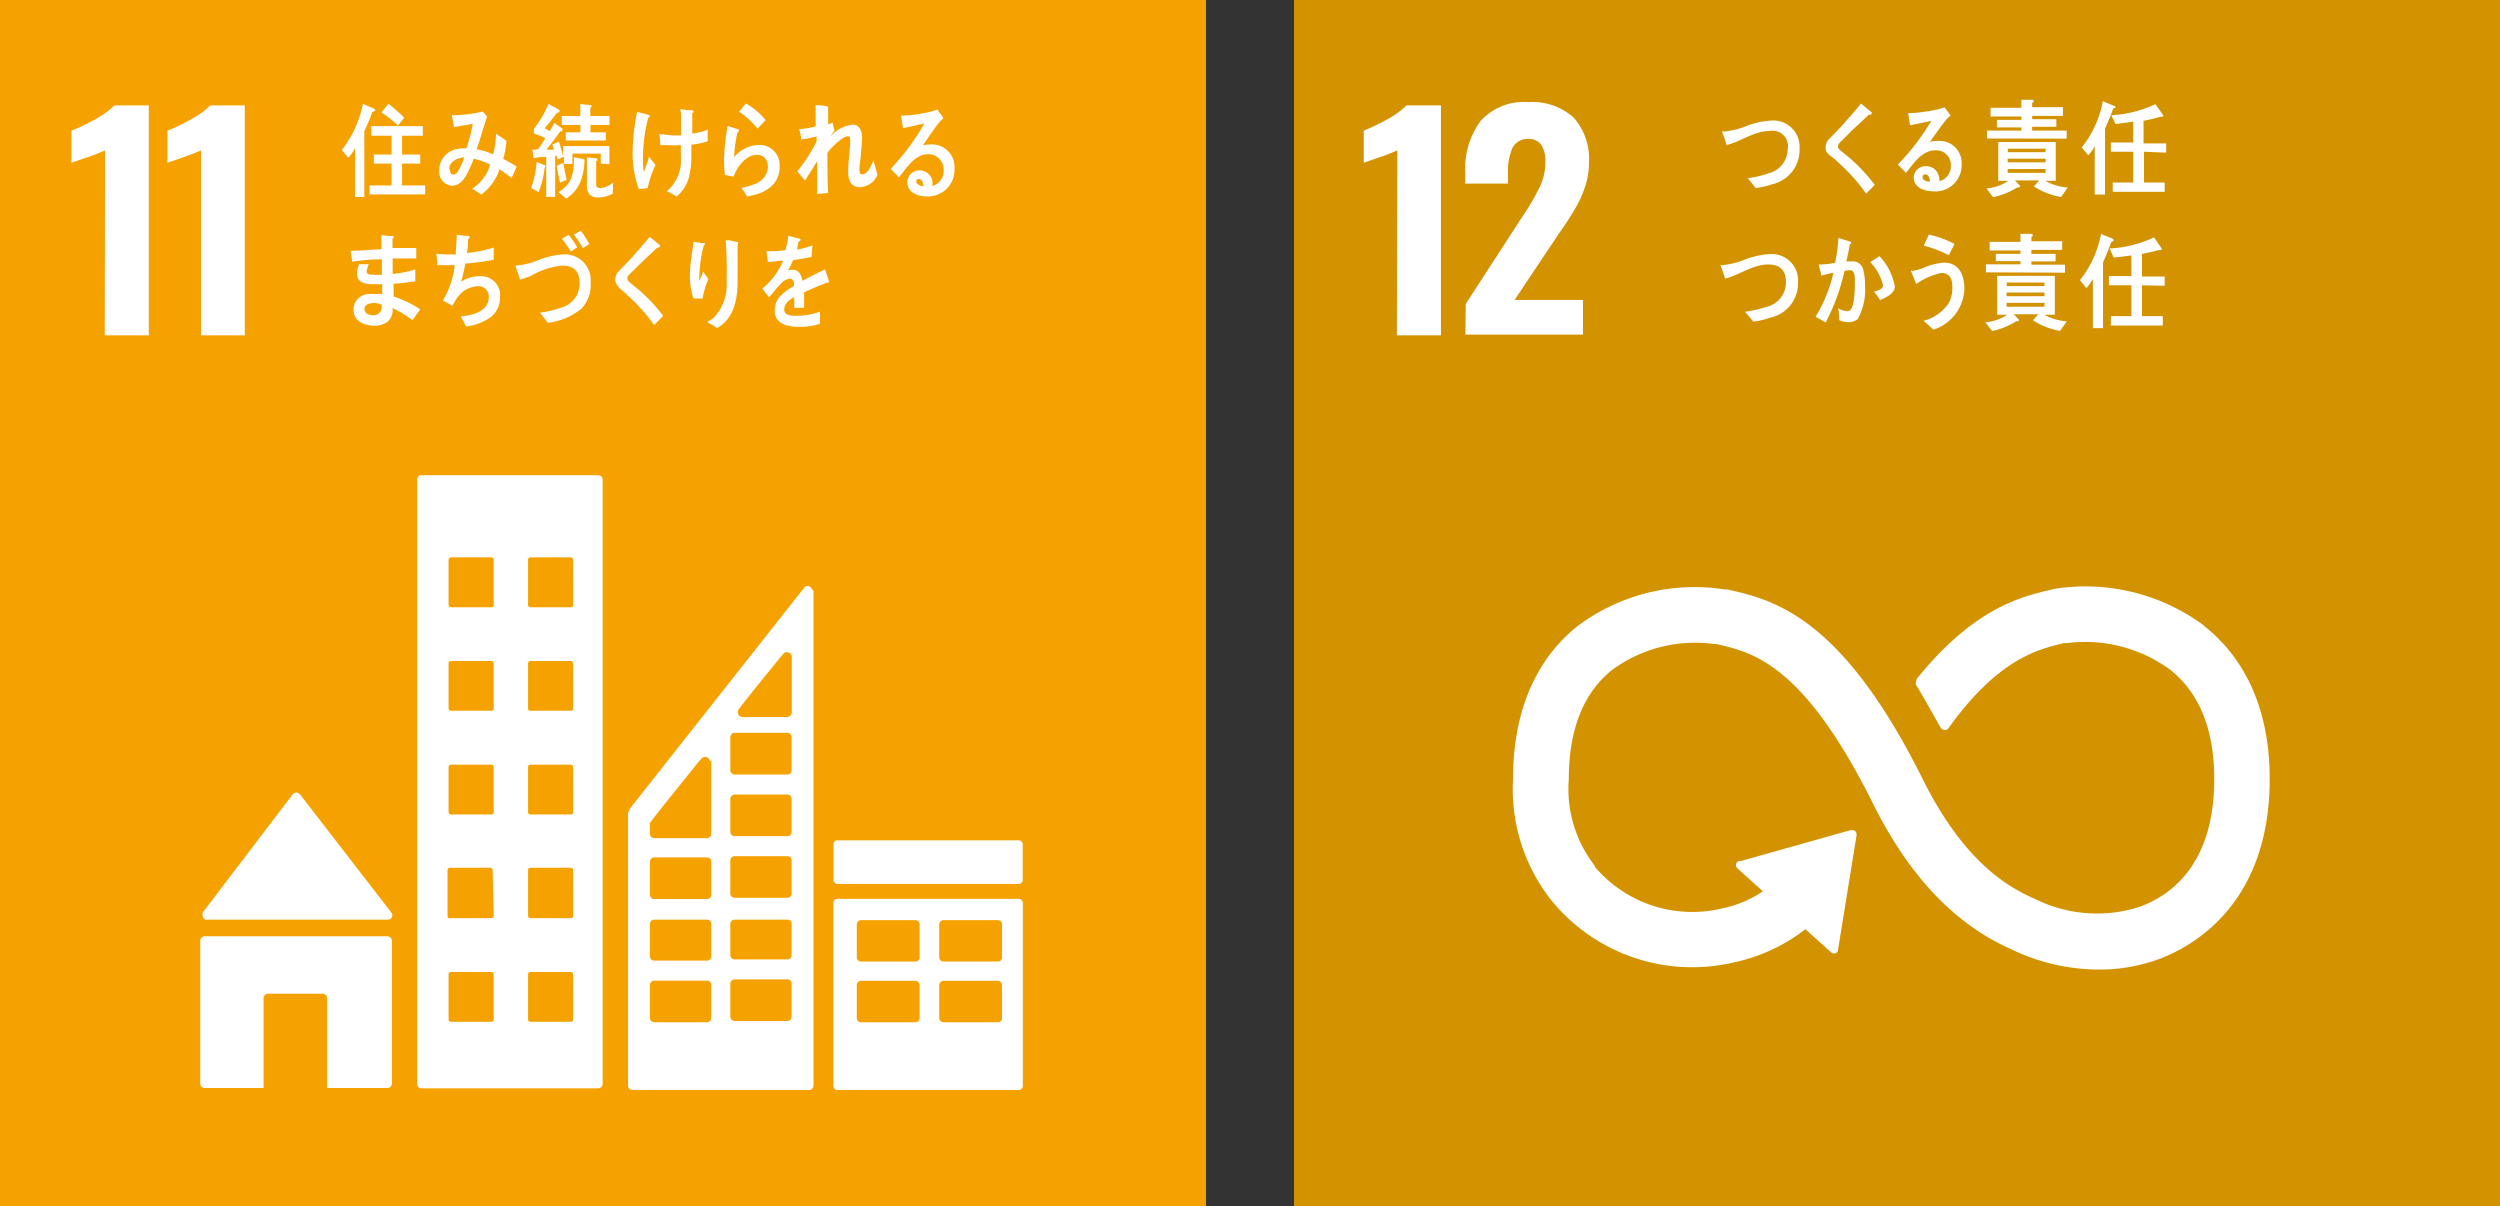 <svg id="レイヤー_1" data-name="レイヤー 1" xmlns="http://www.w3.org/2000/svg" viewBox="0 0 162.29 78.29"><rect x="0" y="0" width="162.29" height="78.29" fill="#333333" stroke="none"/><defs><style>.cls-1{fill:#f5a200;}.cls-2{fill:#fff;}.cls-3{fill:#d39200;}</style></defs><rect class="cls-1" width="78.29" height="78.29"/><path class="cls-2" d="M-992.23,286.28a12.06,12.06,0,0,1-1.18.46c-.51.17-.84.29-1,.35V285a12.5,12.5,0,0,0,1.53-.73,5.55,5.55,0,0,0,1.26-.91h2.23v14.93h-2.86Z" transform="translate(999.05 -276.52)"/><path class="cls-2" d="M-986,286.28c-.14.07-.53.23-1.18.46s-.84.29-1,.35V285a11.79,11.79,0,0,0,1.52-.73,5.43,5.43,0,0,0,1.27-.91h2.23v14.93H-986Z" transform="translate(999.05 -276.52)"/><path class="cls-2" d="M-985.7,336.22h11.83a.29.29,0,0,0,.29-.29.27.27,0,0,0-.08-.19v0l-5.89-7.62-.06-.06a.26.26,0,0,0-.21-.09.32.32,0,0,0-.19.07l0,0-.05.06-5.74,7.54-.09.11a.28.28,0,0,0,0,.16A.29.29,0,0,0-985.7,336.22Z" transform="translate(999.05 -276.52)"/><path class="cls-2" d="M-973.91,337.3h-11.85a.29.29,0,0,0-.29.29v9.27a.29.29,0,0,0,.29.29h3.82v-5.83a.29.29,0,0,1,.29-.29h3.54a.29.29,0,0,1,.29.29v5.83h3.91a.3.3,0,0,0,.3-.29v-9.27A.3.3,0,0,0-973.91,337.3Z" transform="translate(999.05 -276.52)"/><path class="cls-2" d="M-932.93,334.87h-11.74a.27.27,0,0,0-.28.28V347a.27.27,0,0,0,.28.28h11.74a.28.28,0,0,0,.28-.28V335.15a.28.28,0,0,0-.28-.28m-6.42,7.73a.28.28,0,0,1-.29.28h-3.51a.27.27,0,0,1-.28-.28v-2.13a.28.28,0,0,1,.28-.28h3.51a.29.29,0,0,1,.29.28Zm0-3.94a.28.28,0,0,1-.29.28h-3.51a.27.27,0,0,1-.28-.28v-2.13a.28.28,0,0,1,.28-.28h3.51a.29.29,0,0,1,.29.28Zm5.35,3.94a.27.27,0,0,1-.28.28h-3.51a.28.28,0,0,1-.29-.28v-2.13a.29.29,0,0,1,.29-.28h3.51a.28.28,0,0,1,.28.28Zm0-3.94a.27.27,0,0,1-.28.28h-3.51a.28.28,0,0,1-.29-.28v-2.13a.29.29,0,0,1,.29-.28h3.51a.28.28,0,0,1,.28.28Z" transform="translate(999.05 -276.52)"/><path class="cls-2" d="M-960.21,307.37h-11.48a.28.28,0,0,0-.28.28v39.24a.29.29,0,0,0,.28.28h11.48a.29.29,0,0,0,.28-.28V307.65a.28.28,0,0,0-.28-.28M-967,342.7a.15.15,0,0,1-.15.15h-2.63a.15.15,0,0,1-.15-.15v-2.93a.15.15,0,0,1,.15-.15h2.63a.15.15,0,0,1,.15.15Zm0-6.73a.15.15,0,0,1-.15.15h-2.63A.15.15,0,0,1-970,336V333a.15.15,0,0,1,.15-.15h2.63a.15.15,0,0,1,.15.15Zm0-6.73a.15.15,0,0,1-.15.15h-2.63a.15.15,0,0,1-.15-.15v-2.93a.15.15,0,0,1,.15-.15h2.63a.15.15,0,0,1,.15.15Zm0-6.73a.15.15,0,0,1-.15.15h-2.63a.15.15,0,0,1-.15-.15v-2.93a.15.15,0,0,1,.15-.15h2.63a.15.15,0,0,1,.15.15Zm0-6.72a.15.15,0,0,1-.15.15h-2.63a.15.15,0,0,1-.15-.15v-2.93a.16.16,0,0,1,.15-.16h2.63a.16.16,0,0,1,.15.16Zm5.16,26.91a.15.15,0,0,1-.15.15h-2.63a.15.15,0,0,1-.15-.15v-2.93a.15.15,0,0,1,.15-.15H-962a.15.15,0,0,1,.15.15Zm0-6.73a.15.15,0,0,1-.15.15h-2.63a.15.15,0,0,1-.15-.15V333a.15.15,0,0,1,.15-.15H-962a.15.15,0,0,1,.15.15Zm0-6.73a.15.15,0,0,1-.15.15h-2.63a.14.14,0,0,1-.15-.15v-2.93a.15.15,0,0,1,.15-.15H-962a.15.15,0,0,1,.15.15Zm0-6.73a.15.15,0,0,1-.15.15h-2.63a.14.14,0,0,1-.15-.15v-2.93a.15.15,0,0,1,.15-.15H-962a.15.15,0,0,1,.15.15Zm0-6.72a.15.15,0,0,1-.15.15h-2.63a.15.15,0,0,1-.15-.15v-2.93a.15.15,0,0,1,.15-.16H-962a.16.16,0,0,1,.15.16Z" transform="translate(999.05 -276.52)"/><rect class="cls-2" x="54.11" y="54.55" width="12.28" height="2.83" rx="0.24"/><path class="cls-2" d="M-946.34,314.78a.3.3,0,0,0-.29-.22.3.3,0,0,0-.16.05l0,0-.1.12-11.29,14.31,0,.07a.37.37,0,0,0-.1.23h0V347a.29.29,0,0,0,.29.28h11.47a.29.29,0,0,0,.28-.28V314.89A.2.2,0,0,0-946.34,314.78Zm-4.75,7.77.08-.1c.77-1,2.07-2.59,2.71-3.37l.08-.1a.33.33,0,0,1,.25-.12.32.32,0,0,1,.32.26v3.62a.33.33,0,0,1-.32.33h-2.87a.32.32,0,0,1-.31-.33A.31.31,0,0,1-951.09,322.55Zm-1.79,20.05a.28.28,0,0,1-.28.28h-3.42a.29.29,0,0,1-.28-.28v-2.14a.28.28,0,0,1,.28-.28h3.42a.27.27,0,0,1,.28.28Zm0-4a.27.27,0,0,1-.28.28h-3.42a.28.28,0,0,1-.28-.28V336.5a.28.28,0,0,1,.28-.28h3.42a.27.27,0,0,1,.28.28Zm0-4a.27.27,0,0,1-.28.28h-3.42a.28.28,0,0,1-.28-.28v-2.14a.28.28,0,0,1,.28-.28h3.42a.27.27,0,0,1,.28.28Zm0-8.67v4.72a.28.28,0,0,1-.28.28h-3.42a.28.28,0,0,1-.28-.28v-.6a.36.36,0,0,1,0-.1l0,0a.05.05,0,0,1,0,0l0,0c.44-.62,2.42-3.05,3.24-4.07l.09-.1a.33.33,0,0,1,.25-.12.31.31,0,0,1,.31.26Zm5.22,16.59a.28.28,0,0,1-.28.28h-3.42a.29.29,0,0,1-.28-.28v-2.14a.28.28,0,0,1,.28-.28h3.42a.27.27,0,0,1,.28.28Zm0-4a.27.27,0,0,1-.28.28h-3.42a.28.28,0,0,1-.28-.28V336.5a.28.28,0,0,1,.28-.28h3.42a.27.27,0,0,1,.28.28Zm0-4a.27.27,0,0,1-.28.28h-3.42a.28.28,0,0,1-.28-.28v-2.14a.28.28,0,0,1,.28-.28h3.42a.27.27,0,0,1,.28.28Zm0-4a.27.27,0,0,1-.28.28h-3.42a.28.28,0,0,1-.28-.28v-2.14a.29.29,0,0,1,.28-.28h3.42a.28.28,0,0,1,.28.28Zm0-4a.28.28,0,0,1-.28.28h-3.42a.29.29,0,0,1-.28-.28v-2.15a.29.29,0,0,1,.28-.28h3.42a.28.28,0,0,1,.28.28Z" transform="translate(999.05 -276.52)"/><path class="cls-2" d="M-974.88,283.79c-.15.43-.33.84-.52,1.25v4.27H-976v-3.17a3,3,0,0,1-.44.62l-.42-.5a7.16,7.16,0,0,0,1.37-3l.74.32a.09.09,0,0,1,.06.08C-974.73,283.75-974.84,283.79-974.88,283.79Zm-.18,5.35v-.58h1.43v-1.42h-1.15v-.59h1.15v-1.22h-1.32v-.62h3.35v.62h-1.35v1.22h1.18v.59h-1.18v1.42h1.5v.58Zm1.84-4.47a6.66,6.66,0,0,0-1.07-.85l.46-.56c.19.14.38.31.56.47a4.78,4.78,0,0,1,.46.44Z" transform="translate(999.05 -276.52)"/><path class="cls-2" d="M-965.84,288.07c-.25-.19-.51-.39-.78-.56a3.41,3.41,0,0,1-1.18,1.64l-.6-.38a2.79,2.79,0,0,0,1.17-1.56,4.58,4.58,0,0,0-1.07-.39,5,5,0,0,1-.28.67c-.24.54-.56,1.09-1.14,1.09a.91.91,0,0,1-.82-1,1.42,1.42,0,0,1,1.06-1.37,2.76,2.76,0,0,1,.7-.06,10,10,0,0,0,.42-1.59l-1.22.21-.14-.77h.07a8.73,8.73,0,0,0,1.94-.24,3.92,3.92,0,0,0,.28.31c-.12.4-.26.81-.38,1.22s-.19.61-.3.92a4.42,4.42,0,0,1,1.07.33,5.49,5.49,0,0,0,.19-1.34c.23.16.46.3.68.47a6.52,6.52,0,0,1-.21,1.17,8.37,8.37,0,0,1,.87.49Q-965.66,287.7-965.84,288.07Zm-4-.54c0,.17.06.32.21.32a.3.3,0,0,0,.25-.12,3.46,3.46,0,0,0,.46-1C-969.37,286.78-969.89,287-969.89,287.53Z" transform="translate(999.05 -276.52)"/><path class="cls-2" d="M-963.69,287.42a6.81,6.81,0,0,1-.39,1.57l-.49-.26a7,7,0,0,0,.36-1.7l.56.23a.08.08,0,0,1,0,.06A.1.1,0,0,1-963.69,287.42Zm3.64-.28v-.65h-1.84v.67h-.55v-.47l-.41.18-.06-.23-.1,0v2.66h-.58v-2.59c-.27,0-.55,0-.82.09l-.08-.57a1.35,1.35,0,0,0,.28,0,.23.23,0,0,0,.15-.11c.15-.2.28-.42.41-.63a6.07,6.07,0,0,0-.74-.31v-.3a7.19,7.19,0,0,0,.95-1.61l.6.33s.12.06.12.13-.11.12-.17.11c-.26.34-.52.68-.8,1l.32.19c.11-.17.21-.35.31-.53l.52.37a.11.11,0,0,1,0,.09c0,.1-.08.09-.14.09-.3.4-.58.81-.9,1.18a2.7,2.7,0,0,0,.49,0,3.19,3.19,0,0,0-.11-.33l.44-.18c.1.31.18.63.27.94V286h3v1.18Zm-2.65,1.24c-.08-.36-.15-.73-.21-1.1l.42-.19c.07.37.14.75.23,1.11Zm1.59-1.37a4.36,4.36,0,0,1-.18,1.09,2.36,2.36,0,0,1-1,1.31l-.5-.41c.86-.54,1-1.19,1-2.27l.6.11s.08,0,.08.08S-961.08,287-961.11,287Zm.39-2.38v.48h1v.53h-2.6v-.53h.95v-.48h-1.21v-.58h1.2v-.77l.65.06a.08.08,0,0,1,.08.08.12.12,0,0,1-.08.1v.53h1.25v.58Zm1.45,4.46a2,2,0,0,1-1,.25c-.41,0-.68-.24-.68-.75v-1.86l.59.07s.09,0,.09.07,0,.08-.08.09v1.36c0,.33,0,.41.32.41a1.55,1.55,0,0,0,.78-.36Z" transform="translate(999.05 -276.52)"/><path class="cls-2" d="M-957,288.73l-.58.07a6.69,6.69,0,0,1-.4-2.48,13.54,13.54,0,0,1,.29-2.54l.52.14a.88.88,0,0,1,.23.07s.07,0,.07.07-.06.09-.1.1a10.55,10.55,0,0,0-.34,2.69,4,4,0,0,0,.06.84c.12-.32.23-.65.34-1a5.43,5.43,0,0,0,.42.53A6,6,0,0,0-957,288.73Zm2.83-2.82c0,.29,0,.59,0,.88a4.9,4.9,0,0,1-.12,1.08,2.46,2.46,0,0,1-.84,1.41,5.58,5.58,0,0,0-.63-.35,2.6,2.6,0,0,0,.91-2.19c0-.27,0-.53,0-.8a9.07,9.07,0,0,1-1,0h-.33l-.06-.71c.25,0,.5.06.75.07a4.7,4.7,0,0,0,.65,0c0-.37,0-.73,0-1.1,0-.19,0-.4-.05-.6l.55.08a.93.93,0,0,1,.23,0s.08,0,.08.08a.12.12,0,0,1-.08.1c0,.44,0,.88,0,1.33a3.69,3.69,0,0,0,1-.25c0,.25,0,.51,0,.75A4.86,4.86,0,0,1-954.13,285.91Z" transform="translate(999.05 -276.52)"/><path class="cls-2" d="M-950.2,289.2l-.35.08-.36-.57s0,0,0,0a3.37,3.37,0,0,0,.86-.25,1.23,1.23,0,0,0,.85-1.08c0-.52-.27-.8-.71-.81-.67,0-1.28.72-1.51,1.41-.18,0-.38-.08-.57-.1a8.89,8.89,0,0,1-.06-1,13.22,13.22,0,0,1,.24-2.18l.66.21a.07.07,0,0,1,.07.08.12.12,0,0,1-.09.1,8.29,8.29,0,0,0-.22,1.63,2.13,2.13,0,0,1,1.67-.79,1.3,1.3,0,0,1,1.28,1.39C-948.43,288.48-949.31,289-950.2,289.2Zm.33-4.33a5.65,5.65,0,0,0-1.2-1.1c.15-.18.29-.36.44-.53a4.24,4.24,0,0,1,1.28,1.08C-949.53,284.5-949.7,284.69-949.87,284.87Z" transform="translate(999.05 -276.52)"/><path class="cls-2" d="M-943.24,288.67c-.52,0-.75-.39-.75-1s.09-1.19.13-1.79a2.35,2.35,0,0,0,0-.27c0-.12,0-.24-.16-.24-.33,0-1.13.77-1.32,1.09,0,.85,0,1.73.05,2.58l-.71.08c0-.71,0-1.42,0-2.14-.26.43-.53.84-.78,1.26-.18-.19-.34-.4-.51-.6a10.54,10.54,0,0,0,1.25-1.94v-.32c-.32.06-.63.15-1,.2,0-.23-.08-.46-.13-.68a5.55,5.55,0,0,0,1.07-.17c0-.47,0-.93,0-1.39a5.43,5.43,0,0,1,.73.08s.08,0,.08.1,0,.07,0,.07c0,.33,0,.65,0,1l.3-.11c0,.17.08.35.12.52a3.3,3.3,0,0,0-.29.41v0a2.22,2.22,0,0,1,1.47-.8c.38,0,.6.37.6.79a8.72,8.72,0,0,1-.07,1c0,.36-.09.72-.1,1.08v0c0,.15,0,.36.18.36.36,0,.59-.58.73-.9.09.31.18.62.26.93A1.27,1.27,0,0,1-943.24,288.67Z" transform="translate(999.05 -276.52)"/><path class="cls-2" d="M-938.91,289.27c-.47,0-1.24-.2-1.24-.93a.78.78,0,0,1,.82-.76.87.87,0,0,1,.8.63,1.58,1.58,0,0,1,0,.38,1,1,0,0,0,.74-1,1,1,0,0,0-1-1.06c-.86,0-1.36.83-1.91,1.51-.17-.19-.35-.37-.53-.56a14.66,14.66,0,0,0,2.18-2.94l-1.38.3-.13-.82h.19a6.31,6.31,0,0,0,.76-.07,9.26,9.26,0,0,0,1.05-.2l.36-.12.4.56-.17.15a5.45,5.45,0,0,0-.37.47c-.28.38-.54.77-.8,1.15a1.88,1.88,0,0,1,.53-.06,1.45,1.45,0,0,1,1.52,1.56A1.72,1.72,0,0,1-938.91,289.27Zm-.49-1.13c-.11,0-.17.05-.17.19s.32.29.47.29C-939.13,288.42-939.18,288.14-939.4,288.14Z" transform="translate(999.05 -276.52)"/><path class="cls-2" d="M-972.27,297.3a7.46,7.46,0,0,0-1.3-.78,1,1,0,0,1-.32.89,1.55,1.55,0,0,1-.79.26c-.57,0-1.43-.2-1.42-1.06a1,1,0,0,1,1-1,3.53,3.53,0,0,1,.46,0,2.71,2.71,0,0,1,.4,0c0-.22,0-.43,0-.64h-.58c-.44,0-1.07-.05-1.06-.74a1.5,1.5,0,0,1,.15-.56l.62,0a1.88,1.88,0,0,0-.14.46c0,.22.24.22.37.22a3.2,3.2,0,0,0,.62,0c0-.33,0-.66,0-1a14.1,14.1,0,0,0-1.94.16c0-.24-.06-.48-.09-.71.68,0,1.35-.08,2-.1,0-.21,0-.42,0-.63v-.29l.48.06.26,0s.06,0,.06.07a.12.12,0,0,1-.08.1c0,.21,0,.41,0,.61.51,0,1,0,1.54,0v.68c-.51,0-1,0-1.53,0,0,.33,0,.65,0,1a7,7,0,0,0,1.47-.29l0,.77c-.47.07-.94.13-1.41.16,0,.28,0,.56,0,.83a7,7,0,0,1,1.73.83Zm-2-1a1.17,1.17,0,0,0-.51-.11c-.21,0-.61.07-.61.39s.37.41.58.41.53-.14.54-.55Z" transform="translate(999.05 -276.52)"/><path class="cls-2" d="M-967.15,297.07a3.24,3.24,0,0,1-1.64.64c-.12-.21-.22-.44-.35-.65.64-.06,1.82-.27,1.82-1.26a.68.68,0,0,0-.75-.7,1.79,1.79,0,0,0-1,.41,2.66,2.66,0,0,0-.6.86l-.63-.34a5.6,5.6,0,0,0,.77-2.3l-.67,0h-.46c0-.25-.05-.49-.06-.74a7.89,7.89,0,0,0,.84.05h.42c0-.43.06-.85.06-1.28l.52.07.23,0s.08,0,.08.1a.15.15,0,0,1-.1.13c0,.3,0,.59-.08.88a8.1,8.1,0,0,0,1.75-.35v.79a16.44,16.44,0,0,1-1.85.25,8.06,8.06,0,0,1-.27,1.18,2.19,2.19,0,0,1,1.25-.36,1.23,1.23,0,0,1,1.28,1.35A1.61,1.61,0,0,1-967.15,297.07Z" transform="translate(999.05 -276.52)"/><path class="cls-2" d="M-961.29,296.54a4.11,4.11,0,0,1-2.2.93c-.17-.22-.34-.45-.51-.65a6.83,6.83,0,0,0,1.32-.31,1.64,1.64,0,0,0,1.26-1.57c0-.89-.46-1.18-1.14-1.18a5.15,5.15,0,0,0-2,.65,4.07,4.07,0,0,1-.74.26c0-.09-.28-.85-.28-.87s.07-.05.1-.05a4.44,4.44,0,0,0,1.41-.36,5.16,5.16,0,0,1,1.68-.36,1.68,1.68,0,0,1,1.68,1.84A2.22,2.22,0,0,1-961.29,296.54Zm-.7-3.7a10,10,0,0,0-.58-.82l.43-.25a4.66,4.66,0,0,1,.56.81Zm.78-.21a6.75,6.75,0,0,0-.59-.88l.45-.25a5.47,5.47,0,0,1,.55.86Z" transform="translate(999.05 -276.52)"/><path class="cls-2" d="M-956.59,297.62a11,11,0,0,0-1.69-1.9,6.42,6.42,0,0,0-.48-.43A1.32,1.32,0,0,1-959,295a.54.54,0,0,1-.11-.35.74.74,0,0,1,.26-.55c.27-.29.55-.56.81-.85.39-.45.79-.89,1.17-1.36l.48.4a1,1,0,0,1,.19.16s0,0,0,.06-.13.1-.19.09l-1.12,1.06-.46.46a2.28,2.28,0,0,0-.22.22.38.38,0,0,0-.14.26.26.26,0,0,0,.1.19c.24.23.5.42.74.62a11.42,11.42,0,0,1,1.49,1.61C-956.21,297.24-956.4,297.43-956.59,297.62Z" transform="translate(999.05 -276.52)"/><path class="cls-2" d="M-953.44,295.9l-.59,0a4.37,4.37,0,0,1-.23-1.53c0-.72.15-1.44.23-2.16l.53.09a.71.71,0,0,1,.2,0,.07.07,0,0,1,0,.07.14.14,0,0,1-.07.1,8.72,8.72,0,0,0-.28,1.91,2.81,2.81,0,0,0,0,.41s0,.05,0,.05,0-.06,0-.06c.08-.22.17-.42.25-.63l.33.49A5.52,5.52,0,0,0-953.44,295.9Zm2.27-3.46c0,.78,0,1.59,0,2.38,0,1.27-.31,2.44-1.34,3a2.81,2.81,0,0,0-.6-.36s0,0,0,0,0,0,0-.06a2.84,2.84,0,0,0,.39-.25,3.11,3.11,0,0,0,.84-2.36,26.44,26.44,0,0,0-.06-2.67c.17,0,.35,0,.52.07a2.33,2.33,0,0,1,.28.05.06.06,0,0,1,0,.08A.25.25,0,0,1-951.17,292.44Z" transform="translate(999.05 -276.52)"/><path class="cls-2" d="M-945.28,294.87a.13.13,0,0,1-.08,0c-.39.14-1.14.45-1.49.63v1h-.64v-.69c-.43.22-.65.49-.65.8s.25.41.74.41a4.42,4.42,0,0,0,1.58-.27l0,.79a4.13,4.13,0,0,1-1.35.2q-1.59,0-1.59-1.08a1.38,1.38,0,0,1,.44-1,4.07,4.07,0,0,1,.82-.58c0-.3-.09-.46-.25-.46a.81.81,0,0,0-.56.26c-.1.11-.24.25-.41.46s-.33.4-.4.48l-.45-.56a4.67,4.67,0,0,0,1.36-1.82c-.29,0-.6.07-1,.09a6.32,6.32,0,0,0-.09-.7,8.3,8.3,0,0,0,1.24-.07,5.22,5.22,0,0,0,.18-.93l.73.18a.08.08,0,0,1,.07.08s0,.07-.09.1-.07.29-.14.52c.25,0,.61-.14,1-.25l-.06.74c-.3.07-.7.13-1.2.21a4.13,4.13,0,0,1-.33.67,1.08,1.08,0,0,1,.31-.05c.33,0,.54.24.64.72.43-.24.92-.49,1.46-.74l.25.75S-945.23,294.87-945.28,294.87Z" transform="translate(999.05 -276.52)"/><rect class="cls-3" x="84" width="78.29" height="78.29"/><path class="cls-2" d="M-908.34,286.28a12.06,12.06,0,0,1-1.18.46c-.51.17-.84.29-1,.35V285a13.21,13.21,0,0,0,1.52-.73,5.55,5.55,0,0,0,1.26-.91h2.23v14.93h-2.86Z" transform="translate(999.05 -276.52)"/><path class="cls-2" d="M-903.9,296.25l3.62-5.58.22-.33a15,15,0,0,0,1-1.76,3.7,3.7,0,0,0,.33-1.56,1.88,1.88,0,0,0-.27-1.1.94.94,0,0,0-.8-.38,1.1,1.1,0,0,0-1.07.59,3.84,3.84,0,0,0-.29,1.63v.68h-2.77v-.74a5.16,5.16,0,0,1,1-3.33,3.76,3.76,0,0,1,3.09-1.22,4,4,0,0,1,2.94,1,4,4,0,0,1,1,2.9,4.77,4.77,0,0,1-.26,1.61,7.21,7.21,0,0,1-.6,1.34c-.24.4-.6,1-1.09,1.68l-2.88,4.31h4.44v2.25h-7.63Z" transform="translate(999.05 -276.52)"/><path class="cls-2" d="M-855.95,317.15a12.92,12.92,0,0,0-9.76-2.4l-.19.05c-2,.46-5,1.22-8.66,5.71l-.06.08,0,.05a.35.35,0,0,0-.06.18.42.42,0,0,0,0,.15l.09.13c.45.76,1,1.74,1.51,2.64v0a.32.32,0,0,0,.28.17.27.27,0,0,0,.21-.09l.07-.09c3.21-4.44,5.74-5.05,7.44-5.46l.21,0a9.31,9.31,0,0,1,6.69,1.72c1.9,1.5,2.87,3.88,2.87,7.09,0,5.38-2.62,7.48-4.82,8.3a9,9,0,0,1-6.68-.44l-.15-.07c-1.86-.81-4.65-2.5-7.28-7.78-5.29-10.63-9.72-11.63-12.65-12.3l-.16,0a12.64,12.64,0,0,0-9.61,2.39c-1.91,1.52-4.17,4.47-4.17,9.91a11.64,11.64,0,0,0,2.43,7.8A11.78,11.78,0,0,0-886.52,339a11.38,11.38,0,0,0,4.67-2.16l1.67,1.5a.27.27,0,0,0,.38,0,.24.24,0,0,0,.07-.18v0l1.2-7.41v-.08a.28.28,0,0,0-.09-.2.27.27,0,0,0-.17-.06h-.13l-7.1,2-.13,0a.18.18,0,0,0-.13.08.26.26,0,0,0,0,.38l.08.08,1.59,1.43a7.28,7.28,0,0,1-2.6,1.1,8.29,8.29,0,0,1-8.3-2.68l0-.06a8.11,8.11,0,0,1-1.7-5.63c0-3.22.94-5.6,2.81-7.1a9.11,9.11,0,0,1,6.57-1.69l.16,0c2.4.54,5.69,1.28,10.22,10.39,2.36,4.72,5.31,7.82,9,9.45a13.13,13.13,0,0,0,5.65,1.3,11.21,11.21,0,0,0,3.93-.69c2.15-.81,7.16-3.55,7.16-11.68,0-5.44-2.3-8.39-4.24-9.92" transform="translate(999.05 -276.52)"/><path class="cls-2" d="M-884,288.48a5.73,5.73,0,0,1-1.07.25c-.18-.21-.34-.44-.53-.64a7.35,7.35,0,0,0,1.37-.32A1.64,1.64,0,0,0-883,286.2a1,1,0,0,0-1.16-1.18c-1,0-1.87.68-2.81.92,0-.1-.29-.85-.29-.88s.09,0,.13,0a5.16,5.16,0,0,0,1.43-.35,5.26,5.26,0,0,1,1.74-.37,1.71,1.71,0,0,1,1.73,1.84A2.28,2.28,0,0,1-884,288.48Z" transform="translate(999.05 -276.52)"/><path class="cls-2" d="M-877.91,289.09a11.6,11.6,0,0,0-1.73-1.95,5.08,5.08,0,0,0-.5-.44,1.41,1.41,0,0,1-.29-.25.6.6,0,0,1-.11-.37.8.8,0,0,1,.26-.57c.28-.29.57-.57.84-.87.4-.46.81-.91,1.2-1.4l.5.42a1.46,1.46,0,0,1,.19.16.07.07,0,0,1,0,.06c0,.09-.13.11-.19.09-.38.37-.77.72-1.16,1.09l-.47.48c-.07.07-.16.14-.23.22a.47.47,0,0,0-.14.27.26.26,0,0,0,.11.2c.24.23.51.42.76.64a11.4,11.4,0,0,1,1.52,1.65C-877.52,288.7-877.71,288.9-877.91,289.09Z" transform="translate(999.05 -276.52)"/><path class="cls-2" d="M-873.57,288.94c-.48,0-1.25-.2-1.25-.9a.77.77,0,0,1,.83-.73.83.83,0,0,1,.79.6,1.51,1.51,0,0,1,.06.37,1,1,0,0,0,.73-1,.94.94,0,0,0-1-1c-.87,0-1.37.8-1.91,1.46l-.53-.54a14.52,14.52,0,0,0,2.17-2.84c-.46.11-.92.2-1.38.29l-.12-.79h.18a6.68,6.68,0,0,0,.77-.07,9.65,9.65,0,0,0,1.05-.19l.36-.11.4.53-.18.15c-.13.14-.25.3-.37.45-.28.37-.53.74-.8,1.11a1.88,1.88,0,0,1,.53-.06,1.43,1.43,0,0,1,1.53,1.51A1.7,1.7,0,0,1-873.57,288.94Zm-.49-1.1a.16.16,0,0,0-.18.18c0,.25.33.29.48.29C-873.79,288.11-873.85,287.84-874.06,287.84Z" transform="translate(999.05 -276.52)"/><path class="cls-2" d="M-865.25,289.31a4.64,4.64,0,0,1-1.77-.69l.35-.39h-1.58l.34.36a.08.08,0,0,1-.08.09.19.19,0,0,1-.1,0,4.7,4.7,0,0,1-1.58.64l-.43-.57a2.88,2.88,0,0,0,1.42-.49h-.65v-2.52h3.73v2.52h-.68a3.53,3.53,0,0,0,1.46.43Zm-4.81-3.8V285h2.23v-.21h-1.59v-.49h1.59v-.22h-2v-.56h2V283l.7,0s.1,0,.1.08a.13.13,0,0,1-.1.12v.28h2v.56h-2v.22h1.57v.49h-1.57V285h2.24v.52Zm3.8.66h-2.45v.23h2.45Zm0,.65h-2.46v.24h2.46Zm0,.67h-2.46v.25h2.46Z" transform="translate(999.05 -276.52)"/><path class="cls-2" d="M-861.87,283.56c-.16.45-.34.89-.53,1.31v4.28h-.67V286a2.15,2.15,0,0,1-.42.6l-.42-.51a6.85,6.85,0,0,0,1.37-3l.76.32a.09.09,0,0,1,.06.08C-861.72,283.52-861.83,283.56-861.87,283.56Zm2,2.81v2h1.34v.6h-3.37v-.6h1.33v-2h-1.45v-.6h1.45v-1.35l-1.14.15L-862,284a7.55,7.55,0,0,0,2.87-.72l.52.74a.11.11,0,0,1-.1.08.21.21,0,0,1-.1,0,10.16,10.16,0,0,1-1.09.26v1.47h1.47v.6Z" transform="translate(999.05 -276.52)"/><path class="cls-2" d="M-884.17,297.15a5,5,0,0,1-1.06.25c-.18-.22-.35-.44-.54-.64a8,8,0,0,0,1.37-.31,1.65,1.65,0,0,0,1.29-1.58c0-.88-.46-1.18-1.16-1.18-1,0-1.86.68-2.8.92,0-.1-.29-.85-.29-.88s.09,0,.13,0a5.25,5.25,0,0,0,1.43-.35,5.26,5.26,0,0,1,1.74-.37,1.71,1.71,0,0,1,1.73,1.84A2.28,2.28,0,0,1-884.17,297.15Z" transform="translate(999.05 -276.52)"/><path class="cls-2" d="M-878.45,297.23a.92.92,0,0,1-.65.2,1.35,1.35,0,0,1-.56-.13c0-.26,0-.52-.07-.77a1.32,1.32,0,0,0,.63.19c.47,0,.46-1.52.46-1.89s0-.77-.32-.77a1.41,1.41,0,0,0-.35.05,13.57,13.57,0,0,1-1.22,3.34c-.23-.11-.44-.25-.66-.37a9.55,9.55,0,0,0,1.16-2.85,7,7,0,0,0-.79.19c0-.09-.17-.71-.17-.73a0,0,0,0,1,0,0h.15a5.64,5.64,0,0,0,.92-.11,10.91,10.91,0,0,0,.21-1.61l.53.16.23.07s.07,0,.07.07,0,.07-.08.09c-.07.38-.14.76-.24,1.13.12,0,.23,0,.35,0a.69.69,0,0,1,.76.57,3.85,3.85,0,0,1,.11,1A3.92,3.92,0,0,1-878.45,297.23ZM-877,296c-.12-.2-.26-.38-.4-.57.17,0,.59-.13.59-.38a3.18,3.18,0,0,0-.83-1.51l.6-.39a3.86,3.86,0,0,1,1,2C-876.11,295.65-876.68,295.84-877,296Z" transform="translate(999.05 -276.52)"/><path class="cls-2" d="M-873.54,297.92c-.22-.2-.43-.4-.65-.57a2.77,2.77,0,0,0,1.65-1.17,2.12,2.12,0,0,0,.23-1c0-.6-.2-.94-.73-.94a4.71,4.71,0,0,0-1.63.72c0-.1-.32-.79-.32-.85s.06,0,.08,0a3.38,3.38,0,0,0,.72-.2,4,4,0,0,1,1.34-.34c.92,0,1.32.72,1.32,1.72A2.89,2.89,0,0,1-873.54,297.92Zm1-4.84a8.15,8.15,0,0,0-1.62-.61c.1-.24.21-.48.32-.72a6.23,6.23,0,0,1,1.67.61C-872.29,292.6-872.41,292.84-872.54,293.08Z" transform="translate(999.05 -276.52)"/><path class="cls-2" d="M-865.32,298a4.6,4.6,0,0,1-1.76-.69l.35-.39h-1.59l.34.37a.08.08,0,0,1-.08.08.19.19,0,0,1-.1,0,4.73,4.73,0,0,1-1.57.64l-.44-.57a2.88,2.88,0,0,0,1.42-.49h-.65v-2.52h3.74v2.52h-.69a3.53,3.53,0,0,0,1.47.43Zm-4.81-3.8v-.52h2.24v-.21h-1.6V293h1.6v-.22h-2v-.56h2v-.52l.71,0a.09.09,0,0,1,.09.09.12.12,0,0,1-.09.11v.28h2v.56h-2V293h1.57v.49h-1.57v.21H-865v.52Zm3.8.66h-2.45v.23h2.45Zm0,.65h-2.46v.24h2.46Zm0,.67h-2.46v.25h2.46Z" transform="translate(999.05 -276.52)"/><path class="cls-2" d="M-862,292.24c-.16.44-.33.88-.53,1.31v4.27h-.66v-3.19a2.85,2.85,0,0,1-.42.59l-.42-.51a6.86,6.86,0,0,0,1.37-3l.76.31a.09.09,0,0,1,.06.08C-861.85,292.2-862,292.23-862,292.24Zm2,2.8v2h1.35v.61h-3.37v-.61h1.33v-2h-1.46v-.6h1.46V293.1c-.38.06-.77.1-1.15.14l-.26-.59a7.55,7.55,0,0,0,2.88-.72l.51.74a.08.08,0,0,1-.09.08.21.21,0,0,1-.11,0A10.58,10.58,0,0,1-860,293v1.47h1.47v.6Z" transform="translate(999.05 -276.52)"/></svg>